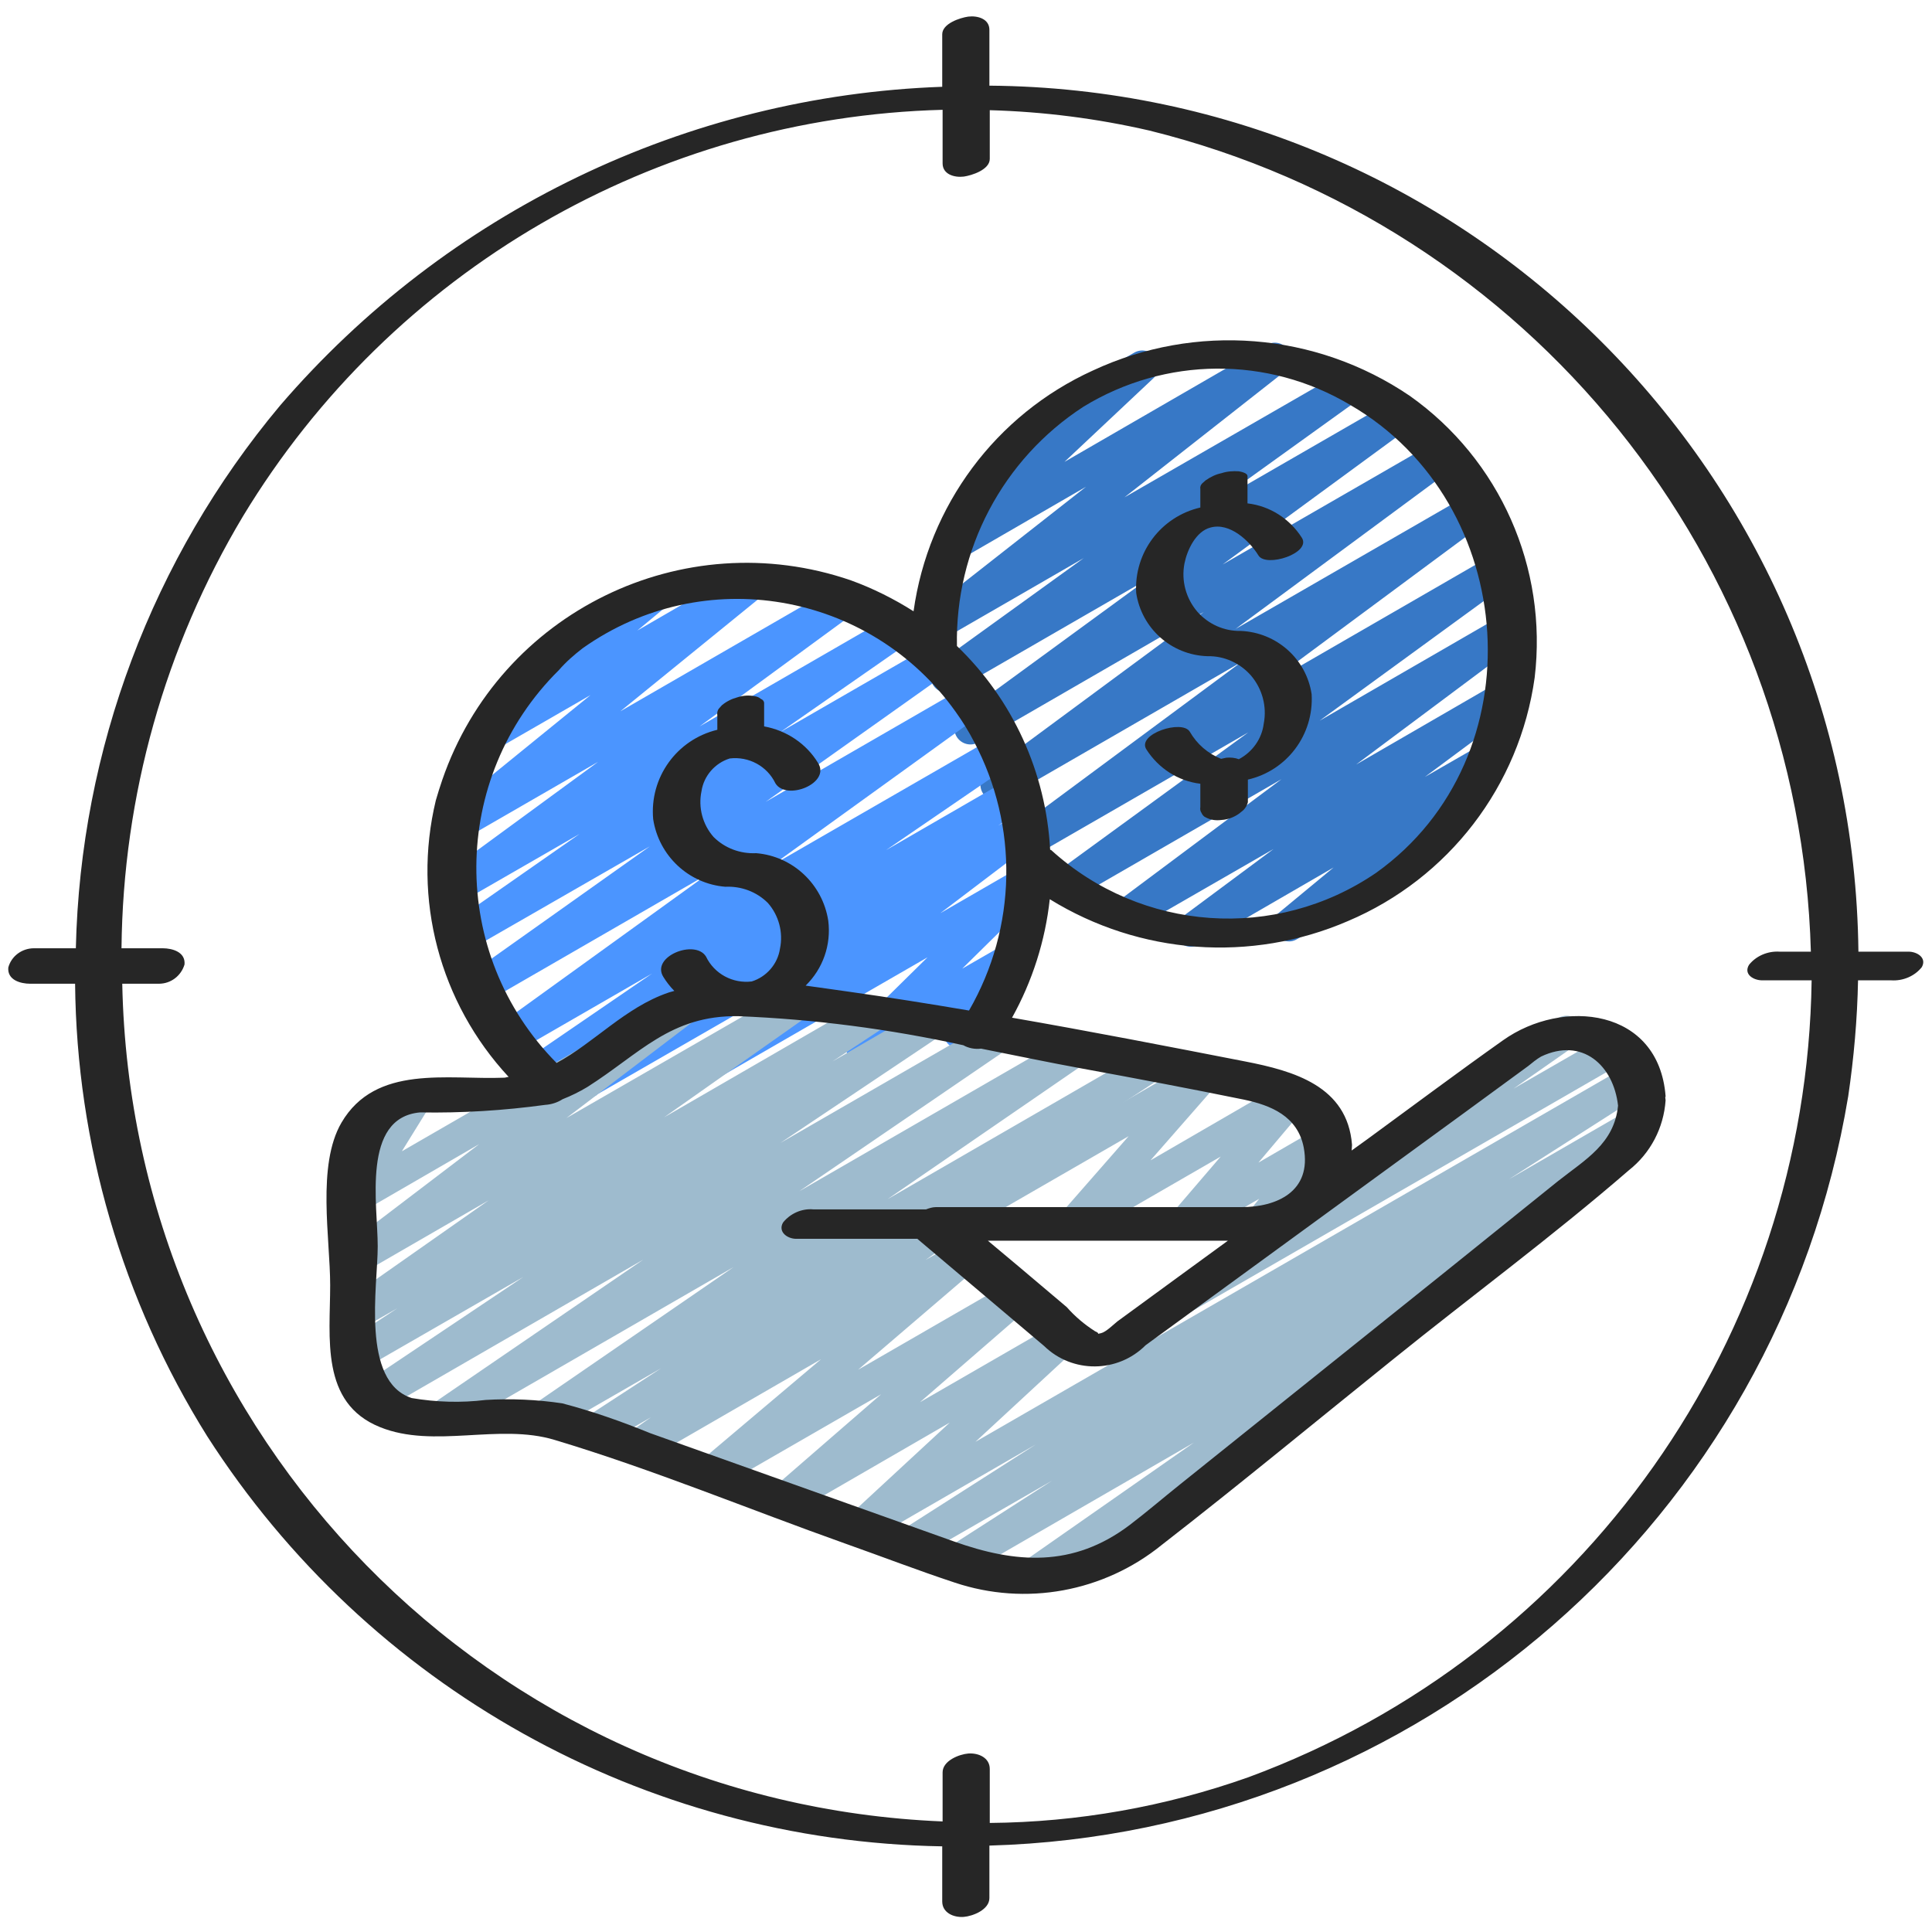 <?xml version="1.0" encoding="utf-8"?>
<!-- Generator: Adobe Illustrator 25.2.1, SVG Export Plug-In . SVG Version: 6.00 Build 0)  -->
<svg version="1.1" id="icons" xmlns="http://www.w3.org/2000/svg" xmlns:xlink="http://www.w3.org/1999/xlink" x="0px" y="0px"
	 viewBox="0 0 512 512" style="enable-background:new 0 0 512 512;" xml:space="preserve">
<style type="text/css">
	.st0{fill:#3778C6;}
	.st1{fill:#4B95FF;}
	.st2{fill:#9EBBCE;}
	.st3{fill:#262626;}
</style>
<path class="st0" d="M315.6,250.9c-2.4,0-4.3-1.9-4.3-4.3c0-1.3,0.6-2.6,1.7-3.4l24.5-18.2l-37,21.3c-2.1,1.2-4.7,0.4-5.8-1.6
	c-1-1.9-0.6-4.2,1.1-5.5l43.8-32.7l-55.1,31.8c-2,1.2-4.6,0.5-5.8-1.5c-1.1-1.9-0.6-4.3,1.2-5.6l50.9-37.1l-57.4,33.1
	c-2,1.2-4.7,0.4-5.8-1.6c-1.1-1.9-0.6-4.2,1.1-5.5l60.2-44.6l-62.7,36.2c-2,1.2-4.7,0.5-5.8-1.6c-1.1-1.9-0.6-4.3,1.2-5.5l57.4-42.4
	l-59.7,34.5c-2,1.2-4.6,0.5-5.8-1.5c-1.1-1.9-0.6-4.3,1.2-5.6l49.4-36.1l-51.1,29.5c-2.1,1.2-4.7,0.4-5.8-1.6
	c-1.1-1.9-0.5-4.2,1.2-5.5l38.8-28l-36.9,21.3c-2,1.2-4.7,0.5-5.8-1.6c-1.1-1.8-0.6-4.2,1.1-5.5l42.2-33.1l-33,19.1
	c-2,1.2-4.6,0.6-5.9-1.4c-1.1-1.8-0.7-4,0.8-5.4l23.7-22.4c-1.9,0.7-4.1-0.1-5.1-1.9c-1.2-2-0.5-4.6,1.6-5.8l30.6-17.7
	c2-1.2,4.6-0.6,5.9,1.4c1.1,1.8,0.7,4-0.8,5.4l-23.5,22.1l53.6-31c2-1.2,4.7-0.5,5.8,1.6c1.1,1.8,0.6,4.2-1.1,5.5L298,131.8
	L356,98.4c2.1-1.2,4.7-0.4,5.8,1.6c1.1,1.9,0.5,4.2-1.2,5.5l-38.8,27.9l47-27.1c2-1.2,4.6-0.5,5.8,1.5c1.1,1.9,0.6,4.3-1.2,5.6
	L324,149.6l56.2-32.4c2-1.2,4.7-0.5,5.8,1.6c1.1,1.9,0.6,4.3-1.2,5.5l-57.4,42.4l62.1-35.8c2-1.2,4.7-0.4,5.8,1.6
	c1.1,1.9,0.6,4.2-1.1,5.5L334,182.6l62-35.8c2-1.2,4.6-0.5,5.8,1.5c1.1,1.9,0.6,4.3-1.2,5.6L349.7,191l48.8-28.2
	c2.1-1.2,4.7-0.4,5.8,1.6c1,1.9,0.6,4.2-1.1,5.5l-43.8,32.7l38-22c2.1-1.1,4.7-0.3,5.8,1.8c0.9,1.8,0.5,4-1.1,5.3l-24.5,18.2
	l14.8-8.5c2.1-1.2,4.7-0.4,5.8,1.6c1,1.8,0.6,4-1,5.4l-17,14.1l0,0c2.4,0,4.3,1.9,4.3,4.3c0,1.5-0.8,2.9-2.1,3.7l-38.7,22.4
	c-2,1.2-4.7,0.5-5.8-1.6c-1-1.8-0.6-4.1,1-5.4l14.5-12l-35.4,20.5C317.1,250.7,316.4,250.9,315.6,250.9z"/>
<path class="st1" d="M156.4,290.7c-2.4,0-4.3-1.9-4.3-4.3c0-1.4,0.7-2.7,1.9-3.5l7.5-5l-17.4,10.1c-2.1,1.1-4.7,0.4-5.8-1.7
	c-1-1.9-0.5-4.3,1.2-5.5l33.3-22.8l-36.4,21c-2.1,1.2-4.7,0.4-5.8-1.6c-1.1-1.9-0.5-4.2,1.2-5.5l55.7-40.2l-58.9,34
	c-2,1.2-4.7,0.5-5.8-1.6c-1.1-1.9-0.6-4.3,1.2-5.6l48.2-34.2L124,252c-2,1.2-4.7,0.5-5.8-1.6c-1.1-1.9-0.6-4.3,1.3-5.6l34.1-23.8
	L122,239.2c-2,1.2-4.7,0.5-5.8-1.6c-1.1-1.9-0.6-4.3,1.2-5.6l41.1-30.1l-35.7,20.6c-2,1.2-4.6,0.5-5.8-1.5c-1.1-1.8-0.6-4.1,1-5.5
	l38.5-31.3l-26.2,15.1c-2.1,1.2-4.7,0.4-5.8-1.6c-1-1.8-0.6-4,0.9-5.3l16.6-13.9c-2.1-1-3-3.6-2-5.7c0.4-0.8,1-1.4,1.7-1.8
	l30.6-17.7c2-1.2,4.7-0.5,5.8,1.6c1,1.8,0.6,4.1-1,5.4l-8.2,6.8l29.2-16.9c2-1.2,4.7-0.5,5.8,1.6c1,1.8,0.6,4.1-1,5.4l-38.5,31.3
	l57.5-33.2c2.1-1.2,4.7-0.4,5.8,1.6c1.1,1.9,0.6,4.2-1.2,5.5l-41.1,30.1l51.1-29.5c2-1.2,4.7-0.5,5.8,1.6c1.1,1.9,0.6,4.3-1.3,5.6
	l-34.2,23.8l39.7-22.9c2-1.2,4.7-0.5,5.8,1.6c1.1,1.9,0.6,4.3-1.2,5.6l-48.2,34.2l53-30.6c2.1-1.2,4.7-0.4,5.8,1.6
	c1.1,1.9,0.5,4.2-1.2,5.5l-55.7,40.2l58.8-33.9c2-1.2,4.7-0.5,5.8,1.6c1.1,1.9,0.5,4.4-1.3,5.6l-33.3,22.8l32.7-18.9
	c2-1.2,4.6-0.5,5.8,1.6c1.1,1.9,0.6,4.4-1.3,5.7l-7.5,5.1l4.9-2.8c2-1.2,4.6-0.5,5.8,1.5c1.1,1.9,0.6,4.3-1.1,5.6L249.2,242
	l21.3-12.3c2-1.2,4.7-0.5,5.8,1.6c1,1.7,0.7,3.8-0.7,5.1L255,256.7l12-6.9c2-1.2,4.7-0.5,5.8,1.6c0.8,1.5,0.7,3.3-0.2,4.6l-7.5,10.2
	c0.3,0.3,0.5,0.6,0.7,0.9c1.2,2,0.5,4.6-1.6,5.8l-7.8,4.5c-2,1.2-4.6,0.5-5.8-1.6c-0.8-1.5-0.7-3.3,0.2-4.7l2.9-3.9l-23.4,13.5
	c-2,1.2-4.7,0.5-5.8-1.6c-1-1.7-0.7-3.8,0.7-5.1l20.6-20.3l-56,32.3c-2.1,1.2-4.7,0.4-5.8-1.6c-1-1.9-0.6-4.2,1.1-5.5l25.3-18.9
	l-52.1,30C157.9,290.5,157.1,290.7,156.4,290.7z"/>
<path class="st2" d="M312.2,348.9c-2.4,0-4.3-1.9-4.3-4.3c0-1.4,0.7-2.7,1.8-3.5l75.7-52.3c-0.3-1.7,0.6-3.5,2.1-4.3l25.6-14.8
	c2.1-1.1,4.7-0.4,5.8,1.7c1,1.9,0.5,4.2-1.2,5.5l-16.6,11.6l25-14.4c2-1.2,4.7-0.4,5.8,1.6c1.2,2,0.5,4.6-1.6,5.8l-116,66.9
	C313.7,348.7,312.9,348.9,312.2,348.9z"/>
<path class="st2" d="M251,328.3c-2.4,0-4.3-1.9-4.3-4.3c0-1.5,0.8-2.9,2.1-3.7l68.4-39.5c2-1.2,4.6-0.5,5.8,1.6
	c0.9,1.6,0.7,3.6-0.5,5l-17.6,20.1l35.7-20.7c2-1.2,4.7-0.5,5.8,1.6c0.9,1.6,0.7,3.5-0.4,4.9l-12.5,14.8l15.7-9.1
	c2-1.2,4.6-0.5,5.8,1.5c0.9,1.5,0.7,3.5-0.4,4.8l-4.9,6.1c2.3,0.5,3.7,2.8,3.2,5.1c-0.3,1.2-1,2.1-2,2.7l-14.7,8.5
	c-2,1.2-4.6,0.5-5.8-1.6c-0.9-1.5-0.7-3.4,0.4-4.8l2.9-3.6l-17.4,10c-2,1.2-4.7,0.5-5.8-1.6c-0.9-1.6-0.7-3.5,0.4-4.9l12.6-14.7
	l-36.7,21.2c-2.1,1.2-4.7,0.4-5.8-1.6c-0.9-1.6-0.7-3.5,0.5-4.9l17.6-20.1l-46.1,26.6C252.5,328.1,251.8,328.3,251,328.3z"/>
<path class="st2" d="M273.1,422.1c-2.4,0-4.3-1.9-4.3-4.3c0-1.4,0.7-2.7,1.8-3.5l45.8-32l-60.9,35.2c-2,1.2-4.6,0.5-5.8-1.5
	c-1.2-2-0.5-4.5,1.4-5.8l27.7-17.8l-35.8,20.6c-2.1,1.1-4.7,0.3-5.8-1.7c-1-1.9-0.4-4.3,1.3-5.5l36-23l-44.5,25.7
	c-2,1.2-4.6,0.5-5.8-1.5c-1-1.7-0.7-3.9,0.8-5.3l26.7-24.7l-42,24.3c-2,1.2-4.6,0.5-5.8-1.5c-1-1.8-0.7-4.1,0.9-5.4l28.7-24.9
	l-43.2,24.9c-2,1.2-4.7,0.5-5.8-1.6c-1-1.8-0.6-4,0.9-5.4l32.2-27.2l-46.9,27.1c-2,1.2-4.7,0.5-5.8-1.6c-1.1-1.9-0.6-4.3,1.2-5.6
	l6.4-4.5l-13.2,7.6c-2.1,1.1-4.7,0.4-5.8-1.7c-1.1-1.9-0.5-4.3,1.3-5.6l20.4-13.3l-29,16.7c-2,1.3-4.6,0.7-5.9-1.3
	c-1.3-2-0.7-4.6,1.3-5.9l52.8-36.3l-74.8,43.2c-2.1,1.1-4.7,0.4-5.8-1.7c-1.1-1.9-0.5-4.3,1.3-5.6l55.4-37.9l-69.4,40.1
	c-2,1.2-4.6,0.5-5.8-1.6c-1.1-1.9-0.6-4.4,1.3-5.7l42.1-28.2l-42.4,24.4c-2.1,1.1-4.7,0.4-5.8-1.7c-1-1.9-0.5-4.3,1.3-5.5l13.5-8.9
	l-9.1,5.2c-2,1.2-4.7,0.4-5.8-1.6c-1.1-1.9-0.5-4.3,1.2-5.6l37.9-26.6l-33.4,19.3c-2.1,1.1-4.7,0.4-5.8-1.7c-1-1.8-0.6-4.1,1.1-5.4
	l35.6-27.1l-30.9,17.9c-2,1.2-4.7,0.5-5.8-1.6c-0.8-1.4-0.8-3,0.1-4.4l7.8-12.7c-2.2,0.9-4.7-0.1-5.6-2.3c-0.8-2-0.1-4.2,1.7-5.3
	l14.2-8.2c1.7-1,3.8-0.7,5.2,0.7c1.4,1.4,1.6,3.5,0.6,5.2l-7.8,12.6l74.5-43c2.1-1.1,4.7-0.4,5.8,1.7c1,1.8,0.6,4.1-1.1,5.4
	l-35.6,27.1l59.2-34.1c2-1.2,4.7-0.4,5.8,1.6c1.1,1.9,0.5,4.3-1.2,5.6L176,296.1l53.6-31c2-1.2,4.6-0.6,5.9,1.5
	c1.2,2,0.6,4.6-1.4,5.8l-13.5,8.9l23.8-13.8c2.1-1.1,4.7-0.3,5.8,1.7c1,1.9,0.5,4.3-1.3,5.5l-42.1,28.2l56-32.3
	c2-1.2,4.6-0.5,5.8,1.5c1.1,1.9,0.6,4.4-1.3,5.7l-55.5,37.9l71.7-41.4c2-1.2,4.6-0.5,5.8,1.5c1.2,1.9,0.6,4.5-1.3,5.7l-52.8,36.3
	l68.7-39.7c2-1.2,4.6-0.5,5.8,1.5c1.1,2,0.5,4.5-1.4,5.7l-56.8,37.1c0.5,0.3,0.9,0.7,1.2,1.2c1.2,1.9,0.7,4.5-1.1,5.8l-6.3,4.5
	l9.2-5.3c2-1.2,4.7-0.5,5.8,1.6c1,1.8,0.6,4-0.9,5.4L227.4,363l40.2-23.2c2-1.2,4.6-0.5,5.8,1.5c1,1.8,0.7,4-0.9,5.4l-28.7,24.9
	l36.4-21c2-1.2,4.7-0.5,5.8,1.6c1,1.7,0.7,3.9-0.8,5.2l-26.7,24.7l173-99.8c2.1-1.1,4.7-0.4,5.8,1.6c1.1,2,0.5,4.4-1.4,5.6l-36,23
	l31.7-18.3c2-1.2,4.7-0.5,5.8,1.6c1.1,2,0.5,4.4-1.4,5.7L400,324.8c1.5,0,2.9,0.7,3.8,2c1.2,1.9,0.7,4.5-1.2,5.8l-68.4,47.7
	c2,1.3,2.5,3.9,1.2,5.9c-0.4,0.6-0.9,1-1.4,1.3l-58.9,34C274.5,421.9,273.8,422.1,273.1,422.1z"/>
<path class="st3" d="M441.4,290.5c-1.8-23.3-27.2-26.1-43.1-14.8c-12,8.5-23.9,17.4-35.8,26.1l-4.3,3.1c0-0.5,0.1-0.9,0.1-1.5
	c-1.2-15.6-15.5-19.6-28.3-22.1c-20.5-4-41.1-8-61.8-11.6c5.4-9.7,8.8-20.4,10-31.4c23.8,14.7,53.3,16.9,79,5.8
	c26.7-11.3,45.5-35.8,49.5-64.5c3.5-29.1-9.2-57.8-33.1-74.7c-24.9-16.9-56.8-19.4-84-6.7c-25.7,11.7-43.6,35.8-47.5,63.8
	c-5.2-3.3-10.8-6.1-16.6-8.2c-44.5-15.3-93,8.4-108.3,52.9c-0.6,1.8-1.2,3.6-1.7,5.4c-6.3,26.1,1,53.6,19.3,73.3
	c-0.4,0-0.8,0.2-1.2,0.2c-15,0.6-34-3.6-43.1,11.9c-6.6,11.3-3,30.7-3,43.1c0,13.8-2.7,31.2,13.2,37.6c14.3,5.8,31.5-1.1,46.3,3.4
	c26,7.8,51.5,18.4,77.1,27.5c9.6,3.4,19.2,7.1,28.9,10.3c18.8,6.3,39.5,2.5,54.9-10c20.6-16,40.8-32.7,61.2-49.1
	c20.7-16.7,42.4-32.7,62.6-50.2c5.7-4.5,9.2-11.2,9.7-18.5c0-0.3-0.1-0.6-0.1-0.9C441.3,290.8,441.4,290.7,441.4,290.5z
	 M290.2,352.8c-2.8-1.8-5.3-3.9-7.5-6.4l-12.9-10.9l-8-6.7h63.6l-12.2,8.9l-17.1,12.5c-1,0.8-3,2.8-4.3,3.1
	c-0.3,0.1-0.6,0.1-0.9,0.2C291.1,353.5,291.2,353.2,290.2,352.8z M287.1,107.8c21.7-13.3,48.9-13.5,70.7-0.5
	c44.9,26,49.7,93.4,6.9,124c-26.6,18.2-62.2,15.7-86.1-6c-0.1-0.1-0.2-0.1-0.3-0.1c-1.1-20.5-9.9-39.8-24.7-54
	C253.1,145.7,265.7,121.7,287.1,107.8z M154.4,171.8c32-22.7,76.2-15.1,98.9,16.9c1.8,2.5,3.4,5.1,4.8,7.8
	c11.9,22.4,11.4,49.3-1.3,71.3c-10.6-1.8-21.3-3.5-31.9-5c-3.7-0.5-7.6-1.1-11.4-1.6c4.6-4.5,6.8-10.8,6-17.2
	c-1.5-9.7-9.4-17.1-19.1-17.9c-4.2,0.2-8.3-1.3-11.3-4.3c-2.9-3.3-4.1-7.8-3.2-12.1c0.6-4.1,3.6-7.5,7.5-8.7c5-0.6,9.9,2,12.1,6.6
	c2.9,4.7,14.7,0,11.3-5.4c-3.1-5.1-8.3-8.6-14.3-9.7v-6.3c-0.1-0.5-0.4-0.8-0.9-1c-0.4-0.4-1-0.6-1.6-0.7c-1.5-0.3-3.1-0.2-4.6,0.3
	c-1.5,0.4-2.9,1.1-4.1,2.1l-0.8,0.9c-0.4,0.5-0.5,1.2-0.4,1.8v3.8c-10.8,2.6-18,12.7-17,23.7c1.5,9.7,9.4,17.1,19.1,17.9
	c4.2-0.2,8.3,1.3,11.3,4.3c2.9,3.3,4.1,7.8,3.2,12.1c-0.6,4.1-3.6,7.5-7.5,8.7c-5,0.6-9.9-2-12.1-6.6c-2.9-4.7-14.7,0-11.3,5.4
	c0.8,1.3,1.8,2.6,2.9,3.7c-0.6,0.2-1.2,0.3-1.7,0.5c-11.3,3.9-19.5,13.2-29.5,18.6c-28.6-28.9-28.3-75.5,0.6-104.1
	C150,175.4,152.2,173.5,154.4,171.8z M412.9,313l-30.7,24.7l-69.5,55.7c-4.5,3.6-8.8,7.3-13.4,10.8c-15,11.3-30.2,10.1-46.5,4.3
	l-80.5-28.7c-7.6-3.1-15.3-5.8-23.3-7.9c-6.7-1-13.5-1.3-20.3-0.9c-6.5,0.8-13.1,0.6-19.6-0.5c-13.5-4.4-9-29.7-9-40.2
	c0-11-4.3-34.1,11.2-35.5c11.1,0.2,22.2-0.5,33.2-2c1.6-0.1,3.2-0.6,4.6-1.5c2.3-0.9,4.5-2,6.5-3.2c13.9-8.8,22.1-19.1,40.1-18.8
	c20.1,0.8,40,3.4,59.6,7.7c1.4,0.8,3.1,1.1,4.7,0.9c9.1,1.8,18.1,3.7,26.9,5.3c14.2,2.6,28.5,5.3,42.7,8.2
	c7.2,1.5,14.3,4.4,15.9,12.7c2.2,11.7-7.2,15.8-16.5,15.8H248c-0.9,0-1.8,0.3-2.6,0.6h-29.8c-3.1-0.3-6.2,1.1-8.1,3.5
	c-1.4,2.5,1.2,4.3,3.5,4.3h32.1l33.6,28.4c7.5,7.3,19.5,7.2,26.9-0.2l84.6-61.7l16.8-12.3c1.1-0.9,2.2-1.8,3.4-2.5
	c10.9-5.2,19.2,2.3,20.4,13C427.8,303.1,420.1,307.3,412.9,313L412.9,313z"/>
<path class="st3" d="M320,173.9c4.4-0.1,8.6,1.8,11.5,5.1c3,3.5,4.3,8.2,3.4,12.8c-0.5,4-3,7.5-6.6,9.4c-1-0.4-2.2-0.5-3.3-0.4
	c-0.5,0.1-0.9,0.2-1.4,0.3c-3.5-1.4-6.4-3.9-8.3-7.2c-2-3.3-14.1,0.6-11.5,4.7c3.2,5,8.4,8.4,14.3,9.1v6.2c-0.1,0.5,0,1.1,0.3,1.5
	c0.2,0.5,0.6,1,1.1,1.2c1.3,0.7,2.7,0.9,4.2,0.7c1.7-0.1,3.3-0.7,4.7-1.7l1.1-0.9c0.6-0.6,1-1.3,1.2-2.1v-6
	c10.4-2.4,17.5-11.9,16.9-22.6c-1.4-9.4-9.3-16.4-18.8-16.8c-4.4,0.1-8.6-1.8-11.5-5.1c-3-3.5-4.3-8.2-3.4-12.8
	c0.7-3.5,3-8.5,6.9-9.5c5.1-1.4,10.3,3.5,12.7,7.4c2,3.3,14.1-0.6,11.5-4.7c-3.2-5-8.4-8.4-14.4-9.1v-7.2c0-0.9-1.8-1.2-2.3-1.3
	c-1.5-0.1-3.1,0-4.6,0.5c-1.5,0.3-2.9,1-4.2,1.9l-0.9,0.8c-0.4,0.4-0.6,0.9-0.5,1.5v4.9c-10.4,2.4-17.6,11.9-17,22.6
	C302.5,166.5,310.4,173.6,320,173.9z"/>
<path class="st3" d="M505.8,252.2h-13.3C491.1,125.8,388.7,23.7,262.2,22.7V7.9c0-2.9-3.1-3.8-5.6-3.5c-2.1,0.3-6.9,1.8-6.9,4.7V23
	C182,25.4,118.4,56.1,74.2,107.5c-33.8,40.4-52.9,91.1-54.1,143.8H9c-3.2,0-6,2.1-6.8,5.1c-0.3,3.3,3.2,4.3,5.8,4.3h11.9
	c0.4,42.4,12.5,83.9,35,119.9C97.6,447.2,170.7,488,249.7,489.3v14.6c0,3,3,4.3,5.7,4.1c2.4-0.2,6.8-1.9,6.8-5v-13.9
	c113.6-3.2,209-86.5,227.6-198.6c1.5-10.2,2.4-20.4,2.6-30.7h8.8c3.1,0.2,6.2-1.1,8.1-3.5C510.7,253.8,508,252.2,505.8,252.2z
	 M330.8,471c-22,7.8-45.2,11.9-68.5,12.1v-14.3c0-3-3-4.3-5.7-4.1c-2.4,0.2-6.8,1.9-6.8,5v13C130,477.8,34.8,380.5,32.4,260.7h9.7
	c3.2,0,5.9-2.1,6.8-5.1c0.3-3.3-3.2-4.3-5.8-4.3H32.2c0.4-40.4,11.5-79.9,32.2-114.5C103.8,71.7,173.7,31.1,249.8,29.1v14.2
	c0,2.9,3.1,3.8,5.6,3.5c2.1-0.3,6.9-1.8,6.9-4.7V29.2c14.3,0.4,28.4,2.2,42.3,5.4C405.3,59.5,477,148.5,479.9,252.2h-8.3
	c-3.1-0.2-6.2,1.1-8.1,3.5c-1.5,2.5,1.2,4.1,3.5,4.1h13.1C478.8,354.3,419.5,438.3,330.8,471z"/>
</svg>
